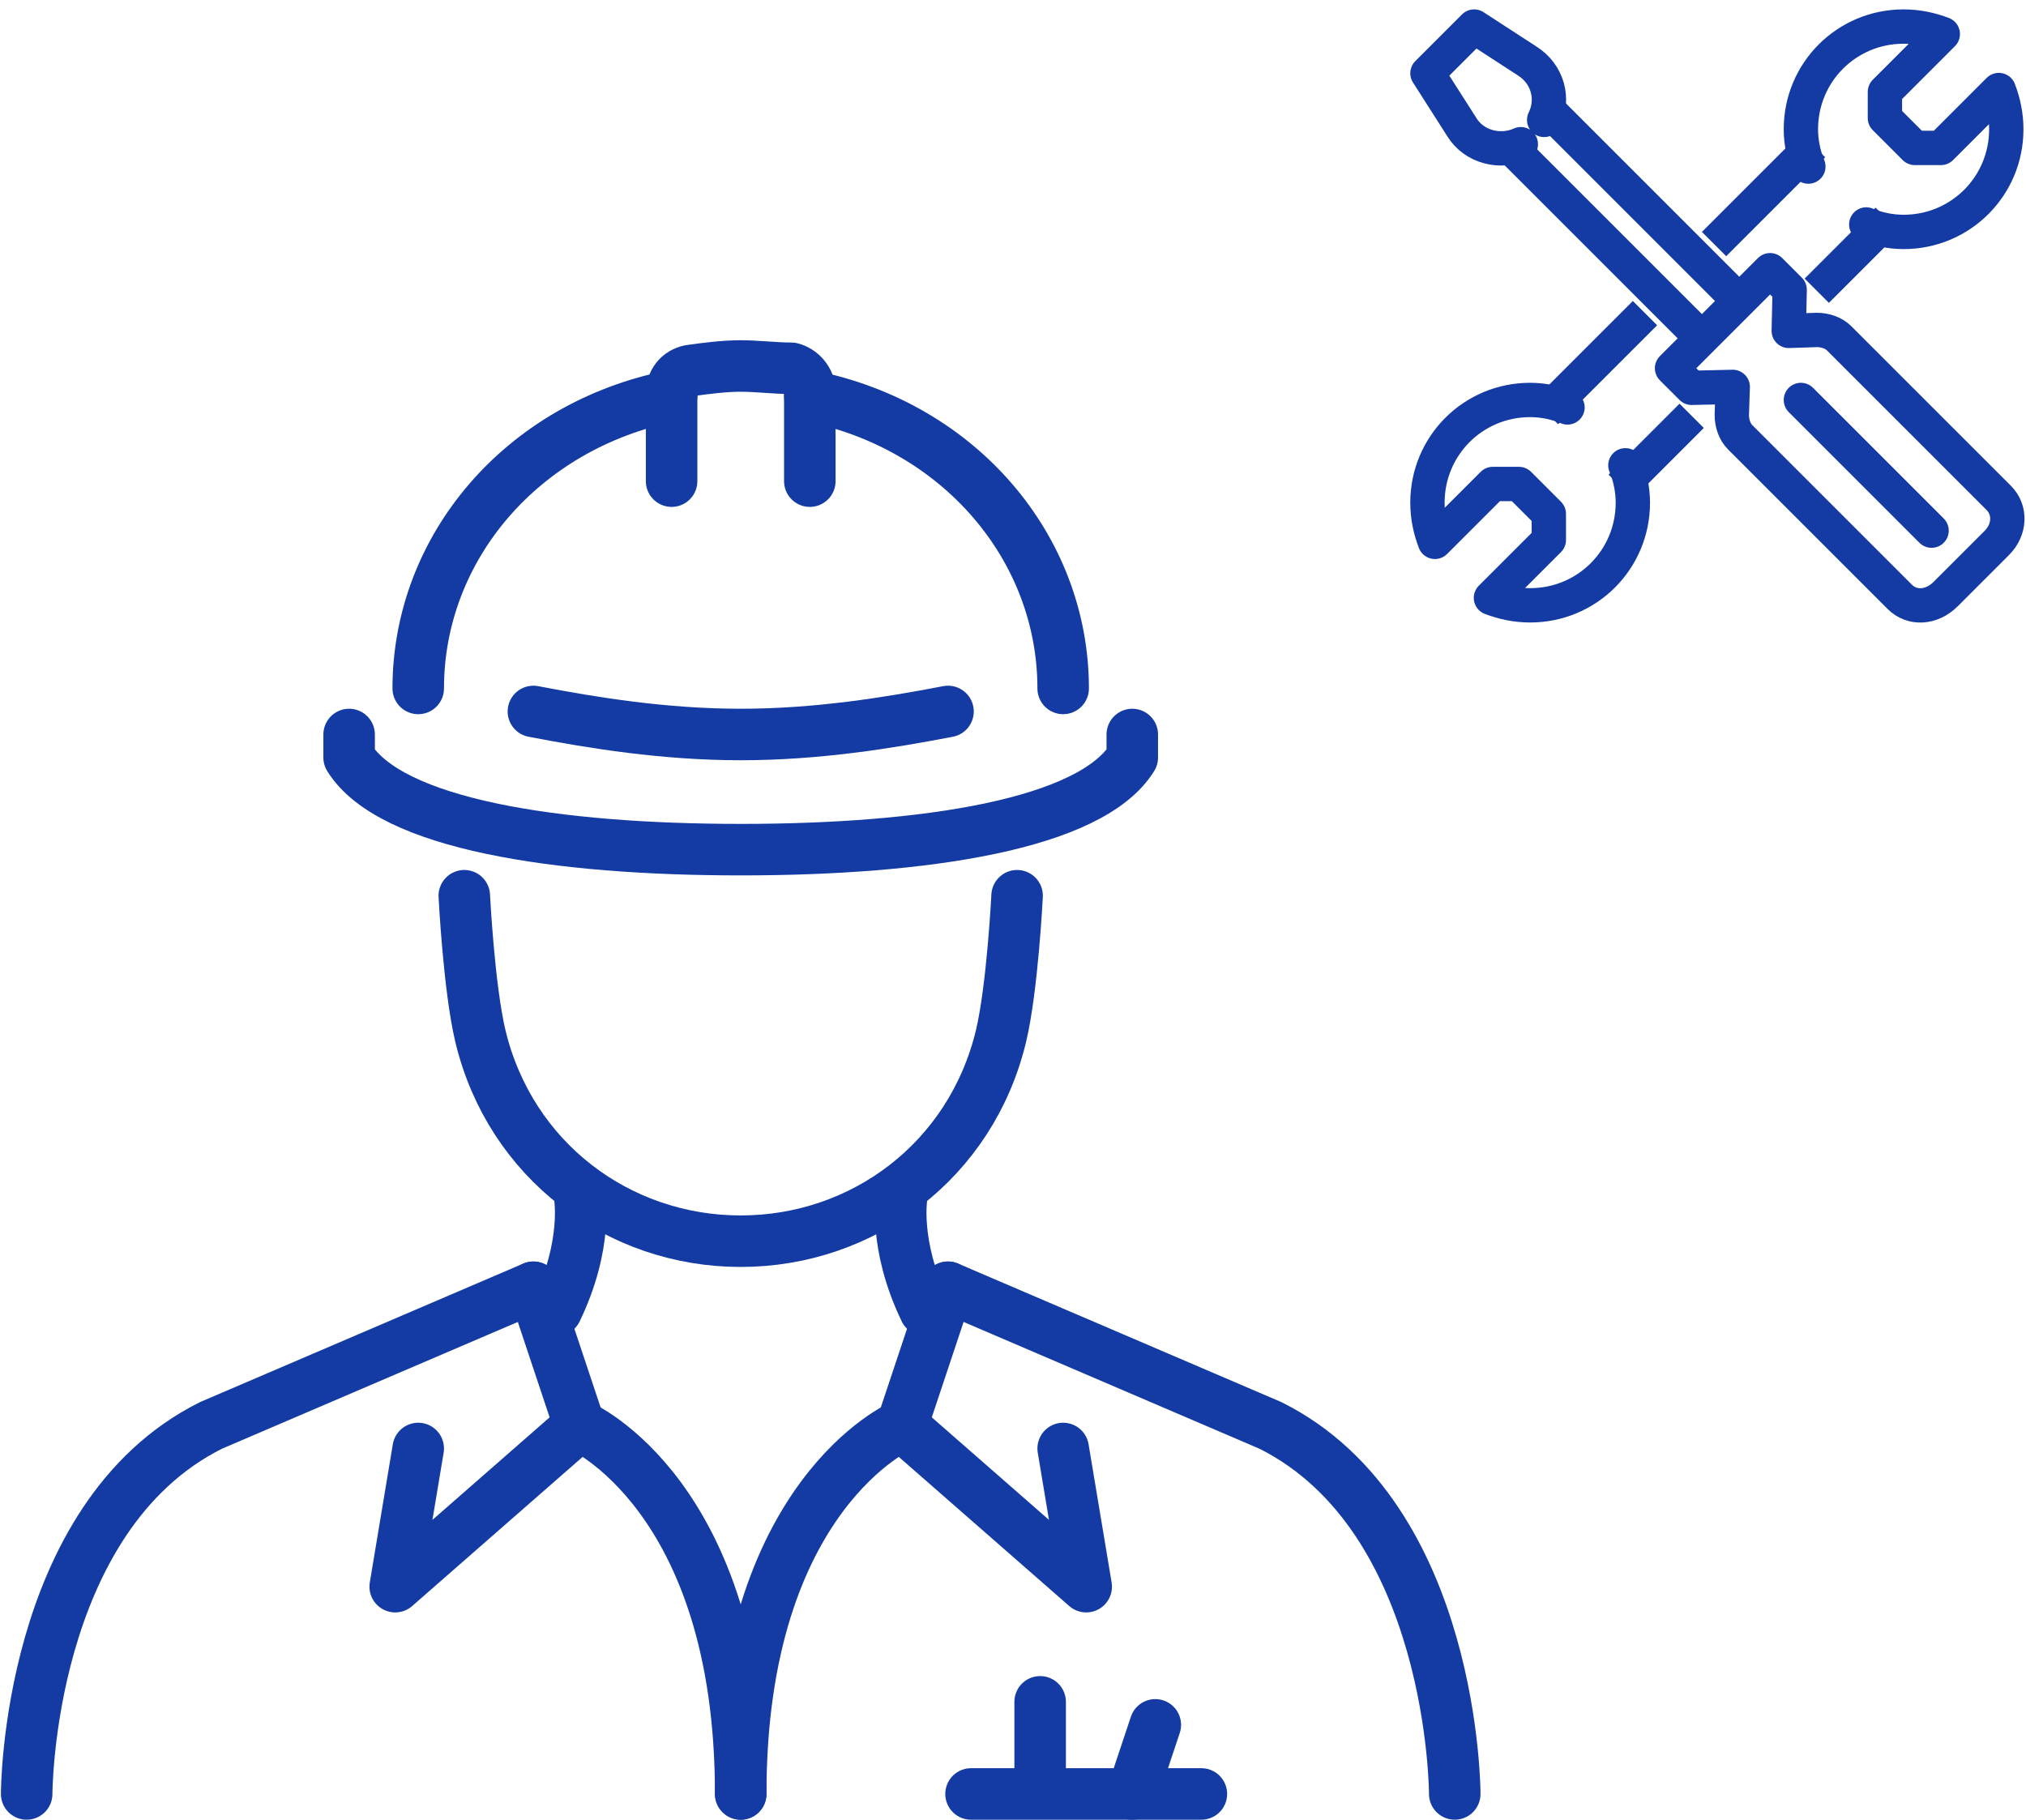 <svg width="118" height="106" viewBox="0 0 118 106" fill="none" xmlns="http://www.w3.org/2000/svg">
<path d="M27.042 52.174C27.042 52.174 27.311 57.54 27.981 60.357C29.725 67.602 36.031 72.297 43.141 72.297C50.251 72.297 56.556 67.602 58.3 60.357C58.971 57.54 59.239 52.174 59.239 52.174" stroke="#133BA3" stroke-width="3" stroke-miterlimit="10" stroke-linecap="round" stroke-linejoin="round"/>
<path d="M33.75 69.614C33.75 69.614 34.287 72.431 32.408 76.322" stroke="#133BA3" stroke-width="3" stroke-miterlimit="10" stroke-linecap="round" stroke-linejoin="round"/>
<path d="M52.532 69.614C52.532 69.614 51.995 72.431 53.873 76.322" stroke="#133BA3" stroke-width="3" stroke-miterlimit="10" stroke-linecap="round" stroke-linejoin="round"/>
<path d="M84.729 104.494C84.729 104.494 84.729 88.395 73.996 83.029L55.215 74.98" stroke="#133BA3" stroke-width="3" stroke-miterlimit="10" stroke-linecap="round" stroke-linejoin="round"/>
<path d="M1.553 104.494C1.553 104.494 1.553 88.395 12.285 83.029L31.067 74.98" stroke="#133BA3" stroke-width="3" stroke-miterlimit="10" stroke-linecap="round" stroke-linejoin="round"/>
<path d="M24.359 84.371L23.018 92.42L33.75 83.029C33.75 83.029 43.141 87.054 43.141 104.494" stroke="#133BA3" stroke-width="3" stroke-miterlimit="10" stroke-linecap="round" stroke-linejoin="round"/>
<path d="M33.75 83.029L31.067 74.98" stroke="#133BA3" stroke-width="3" stroke-miterlimit="10" stroke-linecap="round" stroke-linejoin="round"/>
<path d="M61.922 84.371L63.264 92.42L52.532 83.029C52.532 83.029 43.141 87.054 43.141 104.494" stroke="#133BA3" stroke-width="3" stroke-miterlimit="10" stroke-linecap="round" stroke-linejoin="round"/>
<path d="M52.532 83.029L55.215 74.98" stroke="#133BA3" stroke-width="3" stroke-miterlimit="10" stroke-linecap="round" stroke-linejoin="round"/>
<path d="M56.556 104.494H69.972" stroke="#133BA3" stroke-width="3" stroke-miterlimit="10" stroke-linecap="round" stroke-linejoin="round"/>
<path d="M60.581 99.128V103.153" stroke="#133BA3" stroke-width="3" stroke-miterlimit="10" stroke-linecap="round" stroke-linejoin="round"/>
<path d="M67.289 100.469L65.947 104.494" stroke="#133BA3" stroke-width="3" stroke-miterlimit="10" stroke-linecap="round" stroke-linejoin="round"/>
<path d="M20.334 42.783V44.124C22.749 48.015 32.408 49.49 43.141 49.49C53.873 49.49 63.532 48.015 65.947 44.124V42.783" stroke="#133BA3" stroke-width="3" stroke-miterlimit="10" stroke-linecap="round" stroke-linejoin="round"/>
<path d="M55.215 41.441C51.727 42.112 47.568 42.783 43.141 42.783C38.714 42.783 34.555 42.112 31.067 41.441" stroke="#133BA3" stroke-width="3" stroke-miterlimit="10" stroke-linecap="round" stroke-linejoin="round"/>
<path d="M47.166 28.026V22.794C47.166 22.123 46.629 21.586 46.092 21.452C45.153 21.452 44.08 21.318 43.141 21.318C42.202 21.318 41.129 21.452 40.189 21.586C39.519 21.72 39.116 22.257 39.116 22.928V28.026" stroke="#133BA3" stroke-width="3" stroke-miterlimit="10" stroke-linecap="round" stroke-linejoin="round"/>
<path d="M61.922 40.1C61.922 31.916 55.886 24.806 47.166 23.062" stroke="#133BA3" stroke-width="3" stroke-miterlimit="10" stroke-linecap="round" stroke-linejoin="round"/>
<path d="M39.116 23.062C30.396 24.806 24.359 31.916 24.359 40.1" stroke="#133BA3" stroke-width="3" stroke-miterlimit="10" stroke-linecap="round" stroke-linejoin="round"/>
<path d="M88.577 8.399C87.381 8.942 85.858 8.562 85.151 7.42L83.139 4.266L85.858 1.547L88.957 3.559C90.154 4.32 90.534 5.789 89.936 6.985" stroke="#133BA3" stroke-width="2" stroke-miterlimit="10" stroke-linecap="round" stroke-linejoin="round"/>
<path d="M90.208 6.441L101.083 17.316" stroke="#133BA3" stroke-width="2" stroke-miterlimit="10" stroke-linejoin="round"/>
<path d="M88.033 8.616L98.908 19.491" stroke="#133BA3" stroke-width="2" stroke-miterlimit="10" stroke-linejoin="round"/>
<path d="M110.653 34.77L101.355 25.472C101.028 25.146 100.865 24.656 100.865 24.167L100.92 22.536L98.527 22.59L97.385 21.448L103.095 15.739L104.236 16.881L104.182 19.273L105.813 19.219C106.303 19.219 106.792 19.382 107.118 19.708L116.416 29.006C117.123 29.713 117.069 30.855 116.308 31.616L113.317 34.607C112.501 35.423 111.36 35.477 110.653 34.77Z" stroke="#133BA3" stroke-width="2" stroke-miterlimit="10" stroke-linecap="round" stroke-linejoin="round"/>
<path d="M104.889 23.297L112.501 30.909" stroke="#133BA3" stroke-width="2" stroke-miterlimit="10" stroke-linecap="round" stroke-linejoin="round"/>
<path d="M108.696 13.074C109.348 13.346 110.109 13.509 110.871 13.509C114.187 13.509 116.852 10.845 116.852 7.528C116.852 6.713 116.689 5.951 116.417 5.244L113.046 8.616H111.523L109.783 6.876V5.353L113.154 1.982C112.447 1.71 111.686 1.547 110.871 1.547C107.554 1.547 104.889 4.211 104.889 7.528C104.889 8.289 105.052 9.051 105.324 9.703" stroke="#133BA3" stroke-width="2" stroke-miterlimit="10" stroke-linecap="round" stroke-linejoin="round"/>
<path d="M91.296 23.732C90.643 23.46 89.882 23.297 89.121 23.297C85.804 23.297 83.139 25.961 83.139 29.278C83.139 30.094 83.302 30.855 83.574 31.562L86.946 28.191H88.468L90.208 29.931V31.453L86.837 34.824C87.544 35.096 88.305 35.259 89.121 35.259C92.438 35.259 95.102 32.595 95.102 29.278C95.102 28.517 94.939 27.756 94.667 27.103" stroke="#133BA3" stroke-width="2" stroke-miterlimit="10" stroke-linecap="round" stroke-linejoin="round"/>
<path d="M100.539 13.509L104.889 9.159" stroke="#133BA3" stroke-width="2" stroke-miterlimit="10" stroke-linecap="square" stroke-linejoin="round"/>
<path d="M106.52 16.228L109.239 13.509" stroke="#133BA3" stroke-width="2" stroke-miterlimit="10" stroke-linecap="square" stroke-linejoin="round"/>
<path d="M95.102 18.947L90.751 23.297" stroke="#133BA3" stroke-width="2" stroke-miterlimit="10" stroke-linecap="square" stroke-linejoin="round"/>
<path d="M97.82 24.928L95.102 27.647" stroke="#133BA3" stroke-width="2" stroke-miterlimit="10" stroke-linecap="square" stroke-linejoin="round"/>
</svg>
